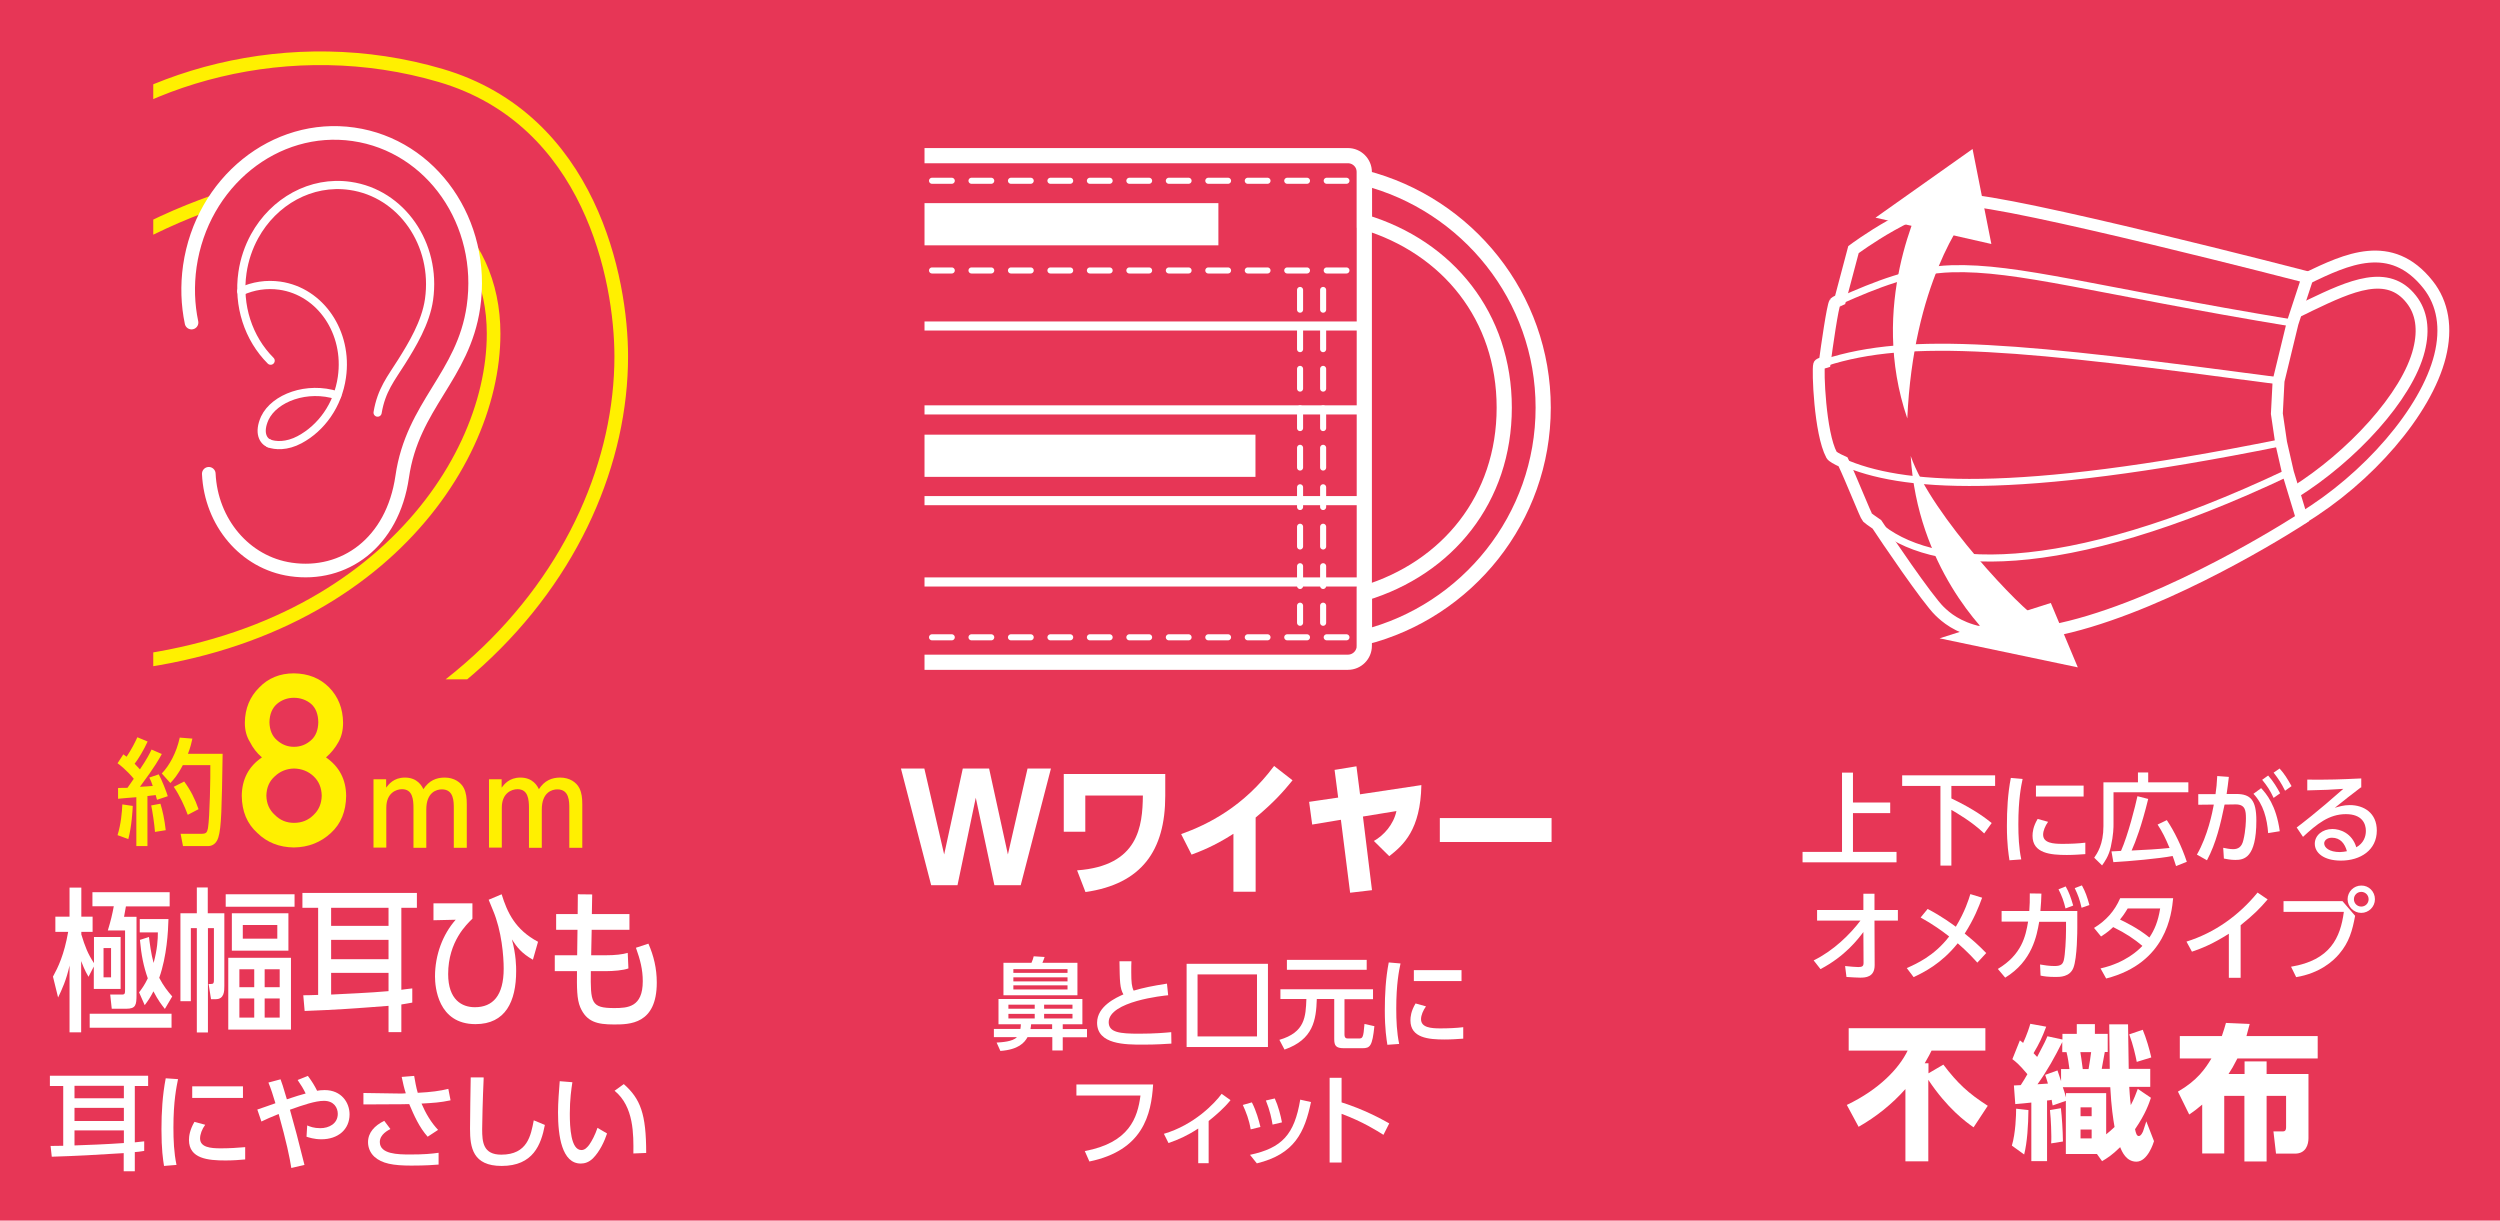 <?xml version="1.0" encoding="utf-8"?>
<!-- Generator: Adobe Illustrator 25.4.1, SVG Export Plug-In . SVG Version: 6.00 Build 0)  -->
<svg version="1.1" id="レイヤー_1" xmlns="http://www.w3.org/2000/svg" xmlns:xlink="http://www.w3.org/1999/xlink" x="0px"
	 y="0px" viewBox="0 0 146.32 71.44" style="enable-background:new 0 0 146.32 71.44;" xml:space="preserve">
<style type="text/css">
	.st0{fill:#E73656;}
	.st1{fill:#FFFFFF;}
	.st2{clip-path:url(#SVGID_00000080925479817984515680000002694941674818549684_);}
	.st3{fill:none;stroke:#FFFFFF;stroke-width:0.889;}
	.st4{fill:none;stroke:#FFFFFF;stroke-width:0.533;stroke-linecap:round;stroke-linejoin:round;}
	.st5{fill:none;stroke:#FFFFFF;stroke-width:0.355;stroke-linecap:round;stroke-linejoin:round;stroke-dasharray:1.155,1.155;}
	.st6{fill:none;stroke:#FFFFFF;stroke-width:0.695;}
	.st7{fill-rule:evenodd;clip-rule:evenodd;fill:none;stroke:#FFFFFF;stroke-width:0.695;}
	.st8{fill-rule:evenodd;clip-rule:evenodd;fill:none;stroke:#FFFFFF;stroke-width:0.414;stroke-miterlimit:10;}
	.st9{clip-path:url(#SVGID_00000134927854448483525920000006508594452728355464_);}
	.st10{fill:none;stroke:#FFF000;stroke-width:0.798;}
	.st11{fill:#E73656;stroke:#FFFFFF;stroke-width:0.798;stroke-linecap:round;stroke-linejoin:round;}
	.st12{fill:none;stroke:#FFFFFF;stroke-width:0.479;stroke-linecap:round;stroke-linejoin:round;}
	.st13{fill:#FFF000;}
</style>
<g>
	<rect class="st0" width="146.32" height="71.44"/>
</g>
<g>
	<g>
		<g>
			<g>
				<path class="st1" d="M59.72,60.23c0.02-0.1,0.02-0.16,0.03-0.28h-1.31v-1.48h4.91v1.48h-1.15v0.28h1.42v0.48h-1.42v0.77h-0.61
					V60.7h-1.45c-0.18,0.33-0.53,0.73-1.59,0.81l-0.22-0.49c0.3-0.02,0.94-0.05,1.19-0.32h-1.35v-0.48H59.72z M58.72,56.35h1.65
					c0.06-0.12,0.11-0.29,0.13-0.38l0.64,0.04c-0.04,0.12-0.07,0.2-0.13,0.34h2.05v1.9h-4.33V56.35z M59.02,58.8v0.24h1.54V58.8
					H59.02z M59.02,59.34v0.27h1.54v-0.27H59.02z M59.31,56.72v0.22h3.17v-0.22H59.31z M59.31,57.2v0.24h3.17V57.2H59.31z
					 M59.31,57.67v0.24h3.17v-0.24H59.31z M61.58,60.23v-0.28h-1.23c-0.01,0.12-0.02,0.18-0.04,0.28H61.58z M61.11,58.8v0.24h1.66
					V58.8H61.11z M61.11,59.34v0.27h1.66v-0.27H61.11z"/>
				<path class="st1" d="M68.37,58.25c-0.24,0.02-3.48,0.35-3.48,1.58c0,0.6,0.66,0.67,1.77,0.67c0.95,0,1.57-0.06,1.89-0.09
					l0.01,0.67c-0.35,0.02-0.84,0.06-1.68,0.06c-1,0-2.67,0-2.67-1.28c0-0.98,1.14-1.48,1.54-1.66c-0.21-0.37-0.21-0.74-0.23-1.94
					h0.7c-0.01,0.19-0.01,0.35-0.01,0.64c0,0.6,0.03,0.85,0.14,1.08c0.58-0.17,1.06-0.27,1.95-0.41L68.37,58.25z"/>
				<path class="st1" d="M74.21,61.28h-4.76v-4.87h4.76V61.28z M73.57,57.03h-3.48v3.63h3.48V57.03z"/>
				<path class="st1" d="M74.93,57.9h5.43v0.58h-1.67v2.06c0,0.21,0.09,0.24,0.2,0.24h0.64c0.21,0,0.27-0.02,0.33-0.85l0.58,0.13
					c-0.12,1.17-0.25,1.29-0.7,1.29h-1.09c-0.47,0-0.56-0.16-0.56-0.54v-2.34h-1.02c-0.04,1.23-0.2,2.37-1.89,2.96l-0.3-0.57
					c1.51-0.44,1.54-1.36,1.58-2.39h-1.52V57.9z M75.32,56.18h4.67v0.58h-4.67V56.18z"/>
				<path class="st1" d="M81.97,56.39c-0.09,0.42-0.25,1.2-0.25,2.65c0,0.69,0.03,1.38,0.17,2.06l-0.69,0.05
					c-0.05-0.34-0.15-0.91-0.15-2.01c0-0.94,0.05-1.88,0.23-2.81L81.97,56.39z M83.46,58.9c-0.17,0.24-0.29,0.52-0.29,0.75
					c0,0.49,0.58,0.54,1.13,0.54c0.45,0,0.94-0.02,1.34-0.07v0.67c-0.31,0.02-0.66,0.05-1.08,0.05c-0.95,0-2.01-0.09-2.01-1.12
					c0-0.2,0.03-0.54,0.3-0.99L83.46,58.9z M85.54,56.78v0.64h-2.79v-0.64H85.54z"/>
				<path class="st1" d="M67.49,63.47c-0.11,1.77-0.59,3.86-3.73,4.51l-0.27-0.61c2.61-0.49,3.09-1.95,3.26-3.25h-3.75v-0.65H67.49z
					"/>
				<path class="st1" d="M70.73,68.08h-0.6v-2.03c-0.64,0.42-1.16,0.65-1.74,0.85l-0.27-0.54c1.77-0.52,2.98-1.79,3.38-2.34
					l0.52,0.37c-0.38,0.47-0.81,0.84-1.28,1.22V68.08z"/>
				<path class="st1" d="M73.2,66.1c-0.09-0.56-0.27-1.01-0.46-1.43l0.53-0.15c0.26,0.51,0.41,1.05,0.5,1.44L73.2,66.1z
					 M73.16,67.59c1.88-0.4,2.6-1.19,2.94-3.23l0.63,0.14c-0.37,1.76-0.95,3.05-3.17,3.59L73.16,67.59z M74.48,65.82
					c-0.05-0.31-0.15-0.82-0.39-1.41l0.52-0.12c0.2,0.43,0.35,1.01,0.42,1.4L74.48,65.82z"/>
				<path class="st1" d="M80.97,66.42c-0.38-0.24-1.21-0.77-2.45-1.23v2.85h-0.7v-4.96h0.7v1.44c1.3,0.41,2.29,0.95,2.79,1.23
					L80.97,66.42z"/>
			</g>
		</g>
		<g>
			<path class="st1" d="M56.04,51.81H54.5l-1.77-6.83h1.37l1.16,5.03l1.09-5.03h1.54l1.1,5.03l1.15-5.03h1.37l-1.77,6.83h-1.54
				l-1.09-5.12L56.04,51.81z"/>
			<path class="st1" d="M68.2,45.3v1.28c0,3.21-1.39,5.16-4.67,5.63l-0.49-1.27c3.61-0.26,3.83-2.6,3.85-4.38h-3.37v2.12h-1.26V45.3
				H68.2z"/>
			<path class="st1" d="M73.49,52.19h-1.3V48.8c-1.15,0.74-2,1.05-2.45,1.22l-0.61-1.2c1.58-0.57,3.67-1.61,5.44-3.99l1.08,0.84
				c-0.52,0.64-1.08,1.28-2.16,2.18V52.19z"/>
			<path class="st1" d="M80.3,52.1l-1.28,0.15l-0.54-4.27l-1.68,0.28l-0.18-1.33l1.7-0.25l-0.21-1.62l1.28-0.21l0.21,1.64l3.59-0.54
				c-0.05,2.62-1.05,3.51-1.88,4.16l-0.9-0.89c0.57-0.32,1.15-0.95,1.32-1.75l-1.96,0.32L80.3,52.1z"/>
			<path class="st1" d="M90.81,47.88v1.4h-6.54v-1.4H90.81z"/>
		</g>
	</g>
	<g>
		<defs>
			<rect id="SVGID_1_" x="54.11" y="8.19" width="36.71" height="31.41"/>
		</defs>
		<clipPath id="SVGID_00000124121631555420567230000010506950592509859513_">
			<use xlink:href="#SVGID_1_"  style="overflow:visible;"/>
		</clipPath>
		<g style="clip-path:url(#SVGID_00000124121631555420567230000010506950592509859513_);">
			<path class="st3" d="M90.32,23.86c0-6.48-4.46-11.91-10.46-13.45V13c4.87,1.47,8.18,5.52,8.18,10.86c0,5.34-3.32,9.39-8.18,10.86
				v2.58C85.86,35.78,90.32,30.34,90.32,23.86z"/>
			<path class="st3" d="M24.92,23.86c0-5.34,3.32-9.39,8.18-10.86v-2.58c-6,1.53-10.46,6.97-10.46,13.45
				c0,6.48,4.46,11.91,10.46,13.45v-2.58C28.23,33.25,24.92,29.21,24.92,23.86z"/>
			<path class="st3" d="M79.85,37.8c0,0.53-0.43,0.96-0.96,0.96H34.06c-0.53,0-0.96-0.43-0.96-0.96V10.07
				c0-0.53,0.43-0.96,0.96-0.96h44.83c0.53,0,0.96,0.43,0.96,0.96V37.8z"/>
			<g>
				<line class="st4" x1="33.12" y1="34.06" x2="79.85" y2="34.06"/>
				<line class="st4" x1="33.12" y1="29.3" x2="79.85" y2="29.3"/>
				<line class="st4" x1="33.12" y1="23.99" x2="79.85" y2="23.99"/>
				<line class="st4" x1="33.12" y1="19.08" x2="79.85" y2="19.08"/>
			</g>
			<rect x="41.64" y="11.89" class="st1" width="29.67" height="2.47"/>
			<rect x="39.47" y="25.44" class="st1" width="34.01" height="2.47"/>
			<g>
				<line class="st5" x1="33.76" y1="10.58" x2="79.19" y2="10.58"/>
				<line class="st5" x1="33.76" y1="15.83" x2="79.19" y2="15.83"/>
				<line class="st5" x1="33.76" y1="37.3" x2="79.19" y2="37.3"/>
				<line class="st5" x1="77.44" y1="16.97" x2="77.44" y2="36.45"/>
				<line class="st5" x1="35.51" y1="16.97" x2="35.51" y2="36.45"/>
				<line class="st5" x1="76.09" y1="16.97" x2="76.09" y2="36.45"/>
				<line class="st5" x1="36.86" y1="16.97" x2="36.86" y2="36.45"/>
			</g>
		</g>
	</g>
</g>
<g>
	<g>
		<g>
			<g>
				<g>
					<path class="st6" d="M134.73,30.33c3.85-2.33,7.27-6.25,8.08-9.49c0.41-1.64,0.17-3.08-0.7-4.18
						c-2.18-2.75-4.81-1.46-7.06-0.39"/>
					<path class="st6" d="M134.27,28.83c3.37-2.1,6.64-5.64,7.31-8.35c0.3-1.2,0.15-2.2-0.45-2.96c-1.38-1.77-3.53-0.8-5.93,0.35
						c-0.22,0.11-0.58,0.29-0.81,0.39"/>
				</g>
				<path class="st7" d="M134.18,18.91l-0.82,3.38l-0.1,1.92l0.25,1.7l0.4,1.75l0.82,2.7c0,0-6.41,4.19-12.46,6.01
					c-6.05,1.82-8.04,0.09-8.75-0.6c-0.71-0.68-3.2-4.36-3.67-5.08c-0.31-0.21-0.51-0.36-0.55-0.4c-0.11-0.11-0.92-2.19-1.43-3.26
					c-0.38-0.17-0.62-0.31-0.67-0.4c-0.69-1.28-0.82-5-0.73-5.28c0.02-0.06,0.33-0.15,0.33-0.15c0.12-0.91,0.46-3.28,0.59-3.48
					c0.02-0.04,0.31-0.17,0.31-0.17l0.78-2.94c0,0,3.79-2.85,6.43-2.89c2.64-0.03,20.15,4.51,20.15,4.51L134.18,18.91z"/>
				<g>
					<path class="st8" d="M106.81,21.23c5-1.63,11.61-0.93,26.56,1.06"/>
					<path class="st8" d="M107.88,27.05c3.31,1.46,9.75,2.07,25.63-1.14"/>
					<path class="st8" d="M109.86,30.71c3.06,2.69,10.55,3.37,24.07-3.05"/>
					<path class="st8" d="M107.7,17.59c2.06-0.91,4.2-1.79,6.52-1.86c3.87-0.12,8.43,1.27,19.96,3.18"/>
				</g>
			</g>
			<g>
				<path class="st1" d="M115.48,12.09c-0.62,0.69-3.5,4.58-3.85,12.4c-2.26-6.62,0.7-12.46,1.14-13.4L115.48,12.09z"/>
				<polygon class="st1" points="109.77,12.74 116.55,14.28 115.45,8.72 				"/>
			</g>
			<g>
				<path class="st1" d="M119.24,36.17c-0.77-0.35-6.19-5.96-7.41-9.48c0.38,6.43,4.33,10.34,5.03,10.93L119.24,36.17z"/>
				<polygon class="st1" points="113.52,37.36 120.03,35.29 121.61,39.06 				"/>
			</g>
		</g>
	</g>
	<g>
		<g>
			<g>
				<g>
					<path class="st1" d="M115.51,65.98c-0.46-0.32-1.54-1.11-2.65-2.78v4.77h-1.34v-4.23c-0.79,0.89-1.72,1.63-2.74,2.21
						l-0.69-1.28c1.89-0.9,3.06-2.14,3.56-3.18h-3.45v-1.31h8v1.31h-3.15c-0.08,0.16-0.18,0.37-0.4,0.74h0.22v0.59l0.87-0.51
						c0.84,1.1,1.45,1.67,2.6,2.41L115.51,65.98z"/>
				</g>
				<g>
					<path class="st1" d="M118.72,64.97c-0.01,0.89-0.07,1.89-0.25,2.6l-0.72-0.52c0.22-0.73,0.25-1.78,0.25-2.16L118.72,64.97z
						 M117.87,63.53c0.27-0.01,0.3-0.01,0.4-0.02c0.13-0.19,0.28-0.45,0.39-0.64c-0.5-0.6-0.71-0.75-0.88-0.88l0.44-1.1
						c0.11,0.08,0.15,0.12,0.19,0.15c0.24-0.53,0.35-0.88,0.42-1.12l0.93,0.17c-0.25,0.66-0.39,0.95-0.74,1.55
						c0.11,0.12,0.15,0.16,0.21,0.22c0.41-0.77,0.52-1.01,0.6-1.21l0.88,0.19v-0.33h0.84v-0.57h1.06v0.57h0.75v1.06h-0.17
						c-0.11,0.62-0.13,0.68-0.18,0.99h0.47c-0.01-0.37-0.03-2.2-0.03-2.61h1.1c0,0.37,0.04,2.2,0.04,2.61h1.26v1.05h-1.23
						c0.02,0.24,0.03,0.58,0.09,1.07c0.21-0.39,0.3-0.67,0.41-0.95l0.77,0.52c-0.11,0.32-0.3,0.92-0.93,1.84
						c0.05,0.24,0.1,0.4,0.22,0.4c0.13,0,0.23-0.23,0.25-0.28c0.03-0.09,0.16-0.48,0.19-0.58l0.45,1.16c-0.03,0.1-0.37,1.2-1.03,1.2
						c-0.59,0-0.84-0.57-0.95-0.85c-0.49,0.48-0.77,0.65-1.06,0.82l-0.3-0.42h-1.82v-3.11l-0.77,0.27
						c-0.03-0.12-0.03-0.14-0.06-0.33c-0.08,0.02-0.15,0.03-0.27,0.04v3.55h-0.92v-3.43c-0.14,0.02-0.79,0.08-0.94,0.09
						L117.87,63.53z M120.42,62.65c0.05,0.13,0.16,0.49,0.21,0.63v-0.71h0.49c-0.03-0.25-0.09-0.69-0.17-0.99h-0.25v-0.59
						c-0.43,0.86-0.86,1.65-1.45,2.47c0.36-0.02,0.5-0.03,0.61-0.04c-0.05-0.19-0.1-0.33-0.16-0.51L120.42,62.65z M120.62,64.86
						c0.06,0.51,0.11,1.29,0.12,1.95l-0.69,0.11c0.01-0.15,0.01-0.26,0.01-0.41c0-0.12-0.01-0.87-0.08-1.54L120.62,64.86z
						 M120.73,63.62c0.08,0.23,0.14,0.43,0.19,0.61v-0.25h2.35v2.41c0.18-0.14,0.31-0.26,0.49-0.43c-0.08-0.47-0.19-1.16-0.25-2.33
						H120.73z M121.76,61.58c0.03,0.12,0.09,0.66,0.14,0.99h0.34c0.05-0.24,0.13-0.85,0.15-0.99H121.76z M121.77,64.81v0.52h0.65
						v-0.52H121.77z M121.77,66.11v0.52h0.65v-0.52H121.77z M125.41,60.27c0.2,0.48,0.4,1.15,0.5,1.62l-0.85,0.26
						c-0.07-0.36-0.21-1-0.44-1.61L125.41,60.27z"/>
				</g>
				<g>
					<path class="st1" d="M127.47,63.89c1.13-0.65,1.6-1.34,1.96-1.94h-1.85v-1.31h2.46c0.13-0.38,0.16-0.49,0.24-0.77l1.39,0.06
						c-0.08,0.32-0.12,0.46-0.19,0.71h4.17v1.31h-4.7c-0.24,0.47-0.33,0.62-0.52,0.91h0.94v-0.74h1.29v0.74h2.45v3.76
						c0,0.34-0.13,0.9-0.79,0.9h-1.11l-0.15-1.3h0.52c0.11,0,0.22-0.01,0.22-0.25v-1.83h-1.14v3.84h-1.3v-3.84h-1.18v3.37h-1.29
						v-2.86c-0.36,0.3-0.49,0.4-0.76,0.58L127.47,63.89z"/>
				</g>
			</g>
			<g>
				<g>
					<path class="st1" d="M108.45,45.21v1.76h2.18v0.62h-2.18v2.27H111v0.61h-5.5v-0.61h2.31v-4.64H108.45z"/>
				</g>
				<g>
					<path class="st1" d="M111.33,45.38h5.44V46h-2.56v0.73c1.41,0.67,2.07,1.21,2.36,1.44l-0.44,0.61
						c-0.7-0.68-1.66-1.23-1.92-1.38v3.26h-0.64V46h-2.24V45.38z"/>
				</g>
				<g>
					<path class="st1" d="M118.38,45.59c-0.09,0.42-0.25,1.2-0.25,2.65c0,0.69,0.03,1.38,0.17,2.06l-0.69,0.05
						c-0.05-0.34-0.15-0.91-0.15-2.01c0-0.94,0.05-1.88,0.23-2.81L118.38,45.59z M119.87,48.1c-0.17,0.24-0.29,0.52-0.29,0.75
						c0,0.49,0.58,0.54,1.13,0.54c0.45,0,0.94-0.02,1.34-0.07v0.67c-0.31,0.02-0.66,0.05-1.08,0.05c-0.95,0-2.01-0.09-2.01-1.12
						c0-0.2,0.03-0.54,0.3-0.99L119.87,48.1z M121.95,45.98v0.64h-2.79v-0.64H121.95z"/>
				</g>
				<g>
					<path class="st1" d="M123.1,45.79h2.03v-0.58h0.6v0.58h2.35v0.58h-4.38v1.85c0,0.2,0,0.63-0.16,1.35
						c-0.12,0.54-0.36,0.87-0.51,1.08l-0.46-0.45c0.17-0.25,0.54-0.77,0.54-1.85V45.79z M127.36,50.69c-0.1-0.3-0.13-0.41-0.2-0.59
						c-0.78,0.15-2.54,0.31-3.47,0.36l-0.11-0.63c0.12,0,0.37-0.02,0.56-0.03c0.41-0.92,0.84-2.64,0.96-3.2l0.63,0.16
						c-0.38,1.56-0.74,2.51-0.97,3.02c0.87-0.04,1.54-0.08,2.22-0.15c-0.24-0.58-0.42-0.94-0.7-1.37l0.54-0.26
						c0.45,0.67,0.88,1.56,1.17,2.44L127.36,50.69z"/>
				</g>
				<g>
					<path class="st1" d="M128.58,50.02c0.64-1.11,0.91-2.49,0.99-2.93l-0.91,0.01v-0.62h1.01c0.05-0.37,0.08-0.6,0.1-1.06
						l0.68,0.05c-0.05,0.43-0.07,0.6-0.13,1h0.56c0.84,0,1.18,0.35,1.18,1.56c0,2.19-0.73,2.3-1.23,2.3c-0.28,0-0.5-0.05-0.67-0.08
						l-0.04-0.63c0.15,0.03,0.38,0.08,0.58,0.08c0.3,0,0.51-0.13,0.6-0.53c0.14-0.56,0.15-1.15,0.15-1.26c0-0.46-0.03-0.83-0.6-0.83
						l-0.65,0.01c-0.23,1.12-0.49,2.25-1.03,3.26L128.58,50.02z M132.75,48.76c-0.06-0.84-0.28-1.69-0.86-2.3l0.45-0.33
						c0.29,0.31,0.88,0.98,1.09,2.52L132.75,48.76z M132.75,45.39c0.32,0.36,0.52,0.71,0.7,1.04l-0.38,0.27
						c-0.21-0.45-0.37-0.69-0.67-1.06L132.75,45.39z M133.42,44.98c0.28,0.31,0.44,0.57,0.7,1.03l-0.38,0.27
						c-0.23-0.46-0.37-0.67-0.67-1.06L133.42,44.98z"/>
				</g>
				<g>
					<path class="st1" d="M138.17,46.09c-0.46,0.34-1.02,0.79-1.52,1.19c0.23-0.07,0.52-0.16,0.88-0.16c0.81,0,1.58,0.45,1.58,1.49
						c0,1.14-0.95,1.76-2.1,1.76c-1,0-1.53-0.45-1.53-0.99c0-0.49,0.45-0.86,1.03-0.86c0.45,0,1.15,0.24,1.4,1.07
						c0.43-0.24,0.56-0.63,0.56-0.96c0-0.42-0.22-0.98-1.17-0.98c-0.99,0-1.7,0.58-2.51,1.33l-0.37-0.55
						c0.17-0.12,1.23-0.93,2.73-2.26c-0.69,0.05-1.14,0.07-2.11,0.09v-0.63c1.34,0.01,1.9-0.01,3.16-0.07V46.09z M136.48,49.03
						c-0.31,0-0.45,0.19-0.45,0.33c0,0.25,0.3,0.51,0.92,0.51c0.14,0,0.3-0.03,0.41-0.05C137.24,49.38,136.98,49.03,136.48,49.03z"
						/>
				</g>
				<g>
					<path class="st1" d="M106.35,53.88v-0.62h2.71v-0.95h0.65v0.95h1.37v0.62h-1.37l0.01,2.61c0,0.71-0.55,0.73-0.85,0.73
						c-0.12,0-0.5-0.02-0.8-0.04l-0.08-0.64c0.33,0.03,0.58,0.06,0.77,0.06c0.24,0,0.31-0.06,0.31-0.24l-0.01-1.81
						c-0.31,0.41-1.06,1.41-2.51,2.17l-0.4-0.51c1.15-0.56,2.13-1.52,2.74-2.33H106.35z"/>
				</g>
				<g>
					<path class="st1" d="M112.82,53.2c0.82,0.42,1.47,0.91,1.65,1.04c0.54-0.9,0.75-1.58,0.85-1.91l0.69,0.21
						c-0.2,0.55-0.47,1.24-1.02,2.1c0.51,0.42,0.73,0.6,1.26,1.14l-0.52,0.56c-0.54-0.61-1.06-1.05-1.15-1.13
						c-0.96,1.2-1.99,1.7-2.58,1.98l-0.4-0.53c0.56-0.25,1.61-0.71,2.48-1.85c-0.38-0.3-0.96-0.72-1.67-1.11L112.82,53.2z"/>
				</g>
				<g>
					<path class="st1" d="M116.93,56.71c1.4-0.84,1.63-1.92,1.77-2.77h-1.55v-0.62h1.62c0.03-0.37,0.03-0.6,0.03-1.03l0.68,0.01
						c-0.01,0.37-0.02,0.56-0.06,1.02h2.16v0.96c0,0.16,0,1.79-0.23,2.37c-0.21,0.53-0.79,0.53-1.03,0.53
						c-0.46,0-0.71-0.04-0.89-0.08l-0.03-0.65c0.24,0.04,0.52,0.09,0.85,0.09c0.4,0,0.48-0.13,0.54-0.34
						c0.08-0.32,0.13-1.24,0.13-1.78v-0.47h-1.57c-0.14,0.81-0.41,2.31-1.99,3.27L116.93,56.71z M120.9,51.88
						c0.2,0.35,0.3,0.64,0.44,1.12l-0.45,0.17c-0.11-0.45-0.2-0.7-0.41-1.12L120.9,51.88z M121.85,51.82
						c0.21,0.39,0.3,0.65,0.44,1.15l-0.46,0.16c-0.11-0.48-0.2-0.73-0.4-1.15L121.85,51.82z"/>
				</g>
				<g>
					<path class="st1" d="M122.56,54.31c0.7-0.43,1.2-0.98,1.53-1.74h3.1c-0.09,0.92-0.38,3.79-3.92,4.7l-0.33-0.59
						c1.46-0.33,2.23-1.08,2.45-1.32c-0.48-0.4-0.94-0.72-1.71-1.1c-0.16,0.15-0.33,0.31-0.71,0.55L122.56,54.31z M124.53,53.17
						c-0.21,0.35-0.33,0.5-0.45,0.65c0.25,0.12,1.05,0.5,1.72,1.05c0.3-0.45,0.51-0.94,0.63-1.7H124.53z"/>
				</g>
				<g>
					<path class="st1" d="M131.14,57.23h-0.69v-2.58c-0.95,0.6-1.57,0.85-2.16,1.05l-0.32-0.59c1.64-0.51,3.07-1.53,4.16-2.87
						l0.59,0.4c-0.46,0.54-0.83,0.91-1.58,1.51V57.23z"/>
				</g>
				<g>
					<path class="st1" d="M137.1,52.74l0.74,0.86c-0.16,0.87-0.35,1.55-0.93,2.23c-0.34,0.41-1.13,1.13-2.52,1.36l-0.3-0.61
						c2.3-0.38,2.89-1.7,3.09-3.21h-3.53v-0.63H137.1z M139,52.63c0,0.45-0.37,0.8-0.8,0.8c-0.44,0-0.8-0.36-0.8-0.8
						s0.36-0.8,0.8-0.8C138.64,51.82,139,52.18,139,52.63z M137.77,52.63c0,0.24,0.19,0.43,0.43,0.43s0.43-0.19,0.43-0.43
						s-0.19-0.43-0.43-0.43C137.97,52.2,137.77,52.38,137.77,52.63z"/>
				</g>
			</g>
		</g>
	</g>
</g>
<g>
	<g>
		<g>
			<defs>
				<rect id="SVGID_00000137839423514473833990000010033049652752333247_" x="8.97" y="2.49" width="29.57" height="37.27"/>
			</defs>
			<clipPath id="SVGID_00000119799446875111084400000008739768347290262164_">
				<use xlink:href="#SVGID_00000137839423514473833990000010033049652752333247_"  style="overflow:visible;"/>
			</clipPath>
			<g style="clip-path:url(#SVGID_00000119799446875111084400000008739768347290262164_);">
				<g>
					<path class="st10" d="M2.59,47.6c22.74-0.35,33.77-14.59,33.77-26.74c0-4.5-1.8-13.86-10.56-16.44s-18.01,0-23.51,5.25
						l-1.2,8.86l2.71-2.05c3.65-2.83,7.88-4.58,11.59-5.54c1.31-0.34,2.6-0.51,3.83-0.51c2.47,0,4.7,0.68,6.4,2
						c2.11,1.63,3.27,4.15,3.27,7.1c0,8.1-7.94,19-24.85,19.54l-2.66,0.09L2.59,47.6z"/>
				</g>
				<g>
					<path class="st11" d="M12.22,27.73c0.13,2.82,2.1,5.21,4.81,5.6c3.1,0.45,5.95-1.55,6.51-5.43c0.6-4.19,3.58-5.87,4.17-9.94
						c0.71-4.92-2.43-9.44-7.02-10.1s-8.87,2.8-9.58,7.72c-0.16,1.14-0.12,2.25,0.1,3.3"/>
					<g>
						<path class="st12" d="M15.84,21.11c-1.31-1.31-1.93-3.23-1.65-5.15c0.11-0.77,0.36-1.49,0.71-2.13
							c1.12-2.04,3.3-3.28,5.59-2.95c3.01,0.43,5.08,3.41,4.62,6.65c-0.19,1.35-1,2.68-1.61,3.65c-0.61,0.97-1.18,1.65-1.4,2.97"/>
						<g>
							<path class="st12" d="M14.12,17.05c0.7-0.32,1.47-0.44,2.26-0.33c2.38,0.34,4.01,2.74,3.63,5.36
								c-0.23,1.63-1.2,2.97-2.47,3.65c-0.76,0.41-1.44,0.36-1.8,0.22"/>
							<path class="st12" d="M19.74,23.14c-1.77-0.57-3.68,0.15-4.24,1.33c-0.39,0.86-0.09,1.35,0.25,1.48"/>
						</g>
					</g>
				</g>
			</g>
		</g>
	</g>
	<g>
		<g>
			<g>
				<g>
					<path class="st1" d="M8.44,67.36c-0.25,0.04-0.37,0.06-0.55,0.07v1.12H7.24v-1.06c-1.77,0.11-2.63,0.16-4.21,0.21l-0.07-0.63
						c0.19,0,0.26,0,0.74-0.01v-3.5H2.92v-0.6h5.75v0.6H7.89v3.3c0.19-0.02,0.23-0.03,0.55-0.06V67.36z M7.24,63.55H4.36v0.73h2.89
						V63.55z M7.24,64.84H4.36v0.77h2.89V64.84z M4.36,67.04c0.64-0.02,1.94-0.07,2.89-0.14v-0.74H4.36V67.04z"/>
				</g>
				<g>
					<path class="st1" d="M10.42,63.16c-0.09,0.45-0.27,1.28-0.27,2.83c0,0.74,0.03,1.47,0.18,2.19L9.6,68.24
						c-0.06-0.37-0.15-0.97-0.15-2.14c0-1,0.06-2.01,0.25-2.99L10.42,63.16z M12.01,65.83c-0.19,0.26-0.3,0.56-0.3,0.8
						c0,0.52,0.61,0.58,1.21,0.58c0.48,0,1-0.03,1.43-0.07v0.72c-0.33,0.03-0.71,0.06-1.15,0.06c-1.02,0-2.14-0.1-2.14-1.2
						c0-0.21,0.04-0.58,0.32-1.06L12.01,65.83z M14.22,63.58v0.68h-2.97v-0.68H14.22z"/>
				</g>
				<g>
					<path class="st1" d="M17.05,68.36c-0.09-0.59-0.29-1.55-0.74-3.16c-0.48,0.19-0.69,0.29-1.01,0.44l-0.24-0.7
						c0.17-0.05,0.91-0.32,1.06-0.37c-0.15-0.5-0.25-0.82-0.41-1.21l0.71-0.19c0.08,0.22,0.14,0.38,0.37,1.17
						c0.41-0.14,0.93-0.3,1.1-0.34c-0.13-0.27-0.27-0.5-0.47-0.79l0.6-0.24c0.26,0.35,0.39,0.57,0.54,0.87
						c0.11-0.02,0.24-0.04,0.44-0.04c0.99,0,1.46,0.74,1.46,1.42c0,0.89-0.68,1.46-1.65,1.46c-0.43,0-0.74-0.11-0.87-0.15l0.04-0.66
						c0.17,0.07,0.39,0.16,0.77,0.16c0.5,0,1.02-0.26,1.02-0.84c0-0.35-0.22-0.76-0.81-0.76c-0.5,0-1.21,0.24-1.99,0.52
						c0.24,0.84,0.52,1.89,0.85,3.23L17.05,68.36z"/>
				</g>
				<g>
					<path class="st1" d="M25.03,66.53c-0.49-0.55-0.79-1.23-1.08-1.91c-0.25,0.01-0.74,0.01-0.77,0.01l-1.91,0.01v-0.67L23.22,64
						c0.24,0.01,0.39,0,0.53-0.01c-0.1-0.3-0.17-0.63-0.24-0.96l0.73-0.06c0.04,0.24,0.12,0.7,0.21,0.99
						c0.78-0.04,1.3-0.11,1.79-0.23l0.13,0.67c-0.62,0.13-0.99,0.15-1.7,0.19c0.24,0.56,0.56,1.11,0.97,1.54L25.03,66.53z
						 M22.85,66.08c-0.13,0.07-0.62,0.31-0.62,0.76c0,0.71,1.05,0.73,1.77,0.73c0.81,0,1.25-0.04,1.67-0.1v0.69
						c-0.25,0.02-0.73,0.06-1.6,0.06c-1.07,0-1.72-0.12-2.16-0.52c-0.26-0.24-0.37-0.56-0.37-0.85c0-0.56,0.38-0.97,0.95-1.25
						L22.85,66.08z"/>
				</g>
				<g>
					<path class="st1" d="M28.31,63.06c-0.06,1.31-0.09,2.69-0.09,3.03c0,0.76,0.06,1.49,1.12,1.49c1.54,0,1.73-1.13,1.9-2.01
						l0.65,0.27c-0.22,1.15-0.68,2.4-2.53,2.4c-1.69,0-1.85-1.08-1.85-2.17c0-0.48,0.03-2.58,0.04-3.01L28.31,63.06z"/>
				</g>
				<g>
					<path class="st1" d="M33.5,63.34c-0.06,0.4-0.15,1-0.15,1.84c0,0.81,0.06,2.13,0.68,2.13c0.2,0,0.33-0.15,0.45-0.3
						c0.15-0.21,0.35-0.58,0.49-1l0.56,0.33c-0.15,0.45-0.42,1.05-0.83,1.46c-0.24,0.23-0.48,0.3-0.71,0.3
						c-1.1,0-1.33-1.6-1.33-2.99c0-0.61,0.06-1.28,0.1-1.83L33.5,63.34z M37.07,67.51c0.01-1.1,0.04-2.74-1.1-3.67l0.54-0.39
						c0.98,0.87,1.31,1.75,1.31,4.03L37.07,67.51z"/>
				</g>
			</g>
			<g>
				<g>
					<path class="st1" d="M3.1,57.16c0.3-0.55,0.65-1.26,0.89-2.62H3.24v-0.89h0.83v-1.7h0.69v1.7h0.66v0.89H4.76v0.15
						c0.22,0.72,0.38,1.13,0.74,1.68v-1.53h1.56v3.04H5.49v-1.31l-0.31,0.6c-0.22-0.36-0.38-0.79-0.43-0.92v4.17H4.07v-3.91
						c-0.18,0.83-0.45,1.42-0.67,1.87L3.1,57.16z M10.04,59.33v0.82H5.25v-0.82H10.04z M9.93,52.23v0.82H7.37
						c-0.02,0.14-0.08,0.47-0.11,0.61h0.73v4.55c0,0.62-0.04,0.83-0.61,0.83H6.54l-0.09-0.83h0.68c0.19,0,0.19-0.06,0.19-0.34v-3.41
						H6.31c0.18-0.59,0.26-0.94,0.35-1.42H5.41v-0.82H9.93z M6.06,55.49v1.71H6.5v-1.71H6.06z M8.72,54.84
						c0.04,0.32,0.12,1,0.27,1.52c0.22-0.8,0.25-1.39,0.25-1.79H8.18v-0.78h1.68c-0.02,0.72-0.09,2.16-0.54,3.44
						c0.25,0.48,0.49,0.78,0.76,1.09l-0.43,0.73c-0.19-0.24-0.39-0.49-0.67-1.03c-0.17,0.34-0.32,0.56-0.51,0.81l-0.33-0.75
						c0.14-0.18,0.32-0.42,0.51-0.82c-0.25-0.71-0.38-1.36-0.46-2.25L8.72,54.84z"/>
				</g>
				<g>
					<path class="st1" d="M12.16,60.43h-0.64v-6.11h-0.35v4.28h-0.61v-5.15h0.96v-1.51h0.64v1.51h0.97v4.25c0,0.3,0,0.78-0.5,0.78
						h-0.28l-0.14-0.89h0.14c0.15,0,0.17-0.06,0.17-0.23v-3.04h-0.35V60.43z M17.24,53.07h-4.03v-0.73h4.03V53.07z M17.03,60.26
						h-3.67v-4.2h3.67V60.26z M16.88,55.64h-3.31v-2.19h3.31V55.64z M14.88,56.73h-0.87v1.05h0.87V56.73z M14.88,58.44h-0.87v1.12
						h0.87V58.44z M16.23,54.14h-2.02v0.8h2.02V54.14z M16.37,56.73h-0.88v1.05h0.88V56.73z M16.37,58.44h-0.88v1.12h0.88V58.44z"/>
				</g>
				<g>
					<path class="st1" d="M24.13,58.68c-0.29,0.05-0.43,0.08-0.64,0.11v1.62h-0.75v-1.54c-2.06,0.16-3.06,0.23-4.91,0.3l-0.08-0.92
						c0.22,0,0.3,0,0.87-0.02v-5.1H17.7v-0.87h6.7v0.87h-0.91v4.8c0.22-0.03,0.27-0.04,0.64-0.08V58.68z M22.74,53.13h-3.36v1.06
						h3.36V53.13z M22.74,55.01h-3.36v1.13h3.36V55.01z M19.38,58.21c0.74-0.04,2.26-0.1,3.36-0.2v-1.07h-3.36V58.21z"/>
				</g>
				<g>
					<path class="st1" d="M27.65,52.85v0.92c-0.32,0.31-1.42,1.33-1.42,3.24c0,1.51,0.81,1.94,1.56,1.94c1.05,0,1.69-0.67,1.69-2.26
						c0-0.71-0.11-2.2-0.63-3.42c-0.12-0.29-0.17-0.41-0.25-0.61l0.76-0.32c0.33,1.06,0.79,2.07,2.13,2.78l-0.3,1.05
						c-0.65-0.37-0.93-0.72-1.23-1.19c0.25,0.9,0.25,1.63,0.25,1.85c0,1.78-0.62,3.11-2.38,3.11c-2.21,0-2.37-2.19-2.37-2.79
						c0-1.26,0.45-2.46,1.21-3.32l-1.3,0.03v-0.99H27.65z"/>
				</g>
				<g>
					<path class="st1" d="M36.84,53.5v0.92h-2.21l-0.03,1.49h0.84c0.57,0,0.99-0.05,1.3-0.14l0.04,0.91
						c-0.29,0.11-0.87,0.16-1.34,0.16h-0.86c-0.02,1.85,0,2.16,1.37,2.16c0.79,0,1.67-0.05,1.67-1.57c0-0.69-0.15-1.26-0.4-1.96
						l0.73-0.24c0.31,0.71,0.49,1.44,0.49,2.28c0,2.45-1.6,2.45-2.51,2.45c-0.98,0-1.6-0.15-1.97-1.01c-0.2-0.47-0.2-1.14-0.19-2.11
						h-1.3v-0.93h1.31l0.02-1.49h-1.25V53.5h1.26l0.01-1.16l0.84,0.01l-0.02,1.15H36.84z"/>
				</g>
			</g>
			<g>
				<g>
					<g>
						<path class="st13" d="M14.15,46.58c0.01-0.97,0.4-1.72,1.18-2.25c-0.3-0.26-0.53-0.56-0.7-0.9c-0.2-0.32-0.3-0.69-0.3-1.13
							c0.01-0.83,0.29-1.52,0.85-2.07c0.52-0.54,1.2-0.82,2.02-0.82c0.84,0.01,1.52,0.28,2.06,0.82c0.54,0.55,0.81,1.24,0.82,2.07
							c0,0.44-0.09,0.81-0.27,1.13c-0.19,0.34-0.43,0.64-0.73,0.9c0.78,0.54,1.17,1.29,1.18,2.25c-0.01,0.9-0.3,1.63-0.89,2.17
							c-0.59,0.55-1.32,0.84-2.17,0.85c-0.85-0.01-1.57-0.29-2.14-0.85C14.46,48.21,14.16,47.49,14.15,46.58z M15.59,46.57
							c0.01,0.46,0.17,0.83,0.5,1.13c0.31,0.31,0.68,0.46,1.12,0.46c0.45,0,0.83-0.15,1.14-0.46c0.31-0.29,0.47-0.67,0.48-1.13
							c-0.01-0.47-0.17-0.85-0.48-1.14c-0.31-0.29-0.69-0.44-1.14-0.45c-0.44,0.01-0.81,0.16-1.12,0.45
							C15.76,45.72,15.6,46.1,15.59,46.57z M15.77,42.27c0.01,0.46,0.16,0.82,0.45,1.06c0.28,0.25,0.61,0.38,0.98,0.38
							c0.39,0,0.72-0.13,1-0.38c0.28-0.24,0.42-0.6,0.43-1.06c-0.01-0.48-0.15-0.84-0.43-1.08c-0.28-0.23-0.62-0.35-1-0.35
							c-0.37,0-0.7,0.12-0.98,0.35C15.93,41.44,15.78,41.8,15.77,42.27z"/>
					</g>
				</g>
				<g>
					<g>
						<path class="st13" d="M24.2,49.61V47.3c0-0.51-0.05-1.11-0.67-1.11c-0.35,0-0.92,0.23-0.92,1.08v2.34h-0.75v-4h0.74v0.49
							c0.14-0.18,0.43-0.59,1.1-0.59c0.74,0,1,0.51,1.08,0.68c0.33-0.51,0.76-0.68,1.25-0.68c0.55,0,0.95,0.28,1.12,0.62
							c0.14,0.28,0.17,0.59,0.17,0.94v2.55h-0.76v-2.3c0-0.42,0-1.12-0.7-1.12c-0.31,0-0.91,0.17-0.91,1.18v2.24H24.2z"/>
					</g>
					<g>
						<path class="st13" d="M30.96,49.61V47.3c0-0.51-0.05-1.11-0.67-1.11c-0.35,0-0.92,0.23-0.92,1.08v2.34h-0.75v-4h0.74v0.49
							c0.14-0.18,0.43-0.59,1.1-0.59c0.74,0,1,0.51,1.08,0.68c0.33-0.51,0.76-0.68,1.25-0.68c0.55,0,0.95,0.28,1.12,0.62
							c0.14,0.28,0.17,0.59,0.17,0.94v2.55h-0.76v-2.3c0-0.42,0-1.12-0.7-1.12c-0.31,0-0.91,0.17-0.91,1.18v2.24H30.96z"/>
					</g>
				</g>
				<g>
					<g>
						<path class="st13" d="M6.91,46.12c0.2-0.01,0.36-0.01,0.55-0.01c0.08-0.12,0.19-0.26,0.37-0.53
							c-0.07-0.09-0.45-0.54-0.95-0.91l0.34-0.52c0.06,0.04,0.12,0.09,0.19,0.14c0.31-0.47,0.47-0.8,0.63-1.14l0.6,0.25
							c-0.21,0.47-0.56,1.05-0.76,1.3c0.05,0.05,0.17,0.18,0.31,0.33c0.43-0.64,0.56-0.91,0.68-1.16l0.6,0.26
							c-0.13,0.24-0.39,0.73-1.28,1.92c0.25-0.01,0.51-0.03,0.75-0.05c-0.07-0.22-0.12-0.33-0.2-0.49l0.55-0.19
							c0.18,0.31,0.47,1.07,0.53,1.28l-0.63,0.21c-0.03-0.11-0.04-0.15-0.08-0.28c-0.15,0.02-0.32,0.04-0.48,0.06v2.93H7.98v-2.86
							c-0.15,0.01-0.91,0.07-1.07,0.09V46.12z M7.77,47.17c-0.01,0.24-0.06,1.19-0.26,1.94l-0.63-0.23c0.2-0.65,0.26-1.34,0.28-1.8
							L7.77,47.17z M9.39,47.04c0.13,0.44,0.23,0.86,0.31,1.55l-0.63,0.1c-0.03-0.45-0.15-1.22-0.22-1.55L9.39,47.04z M11.26,43.23
							c-0.05,0.23-0.11,0.5-0.26,0.89h2.03c-0.05,3.18-0.07,4.3-0.25,4.89c-0.14,0.48-0.5,0.51-0.59,0.51h-1.48l-0.14-0.72h1.22
							c0.26,0,0.33-0.06,0.38-0.32c0.11-0.64,0.15-3.06,0.14-3.7h-1.61c-0.3,0.59-0.56,0.87-0.73,1.05l-0.5-0.56
							c0.45-0.47,0.86-1.22,1.05-2.1L11.26,43.23z M10.78,45.74c0.37,0.5,0.64,1.03,0.84,1.62l-0.63,0.33
							c-0.18-0.49-0.47-1.13-0.82-1.64L10.78,45.74z"/>
					</g>
				</g>
			</g>
		</g>
	</g>
</g>
</svg>
